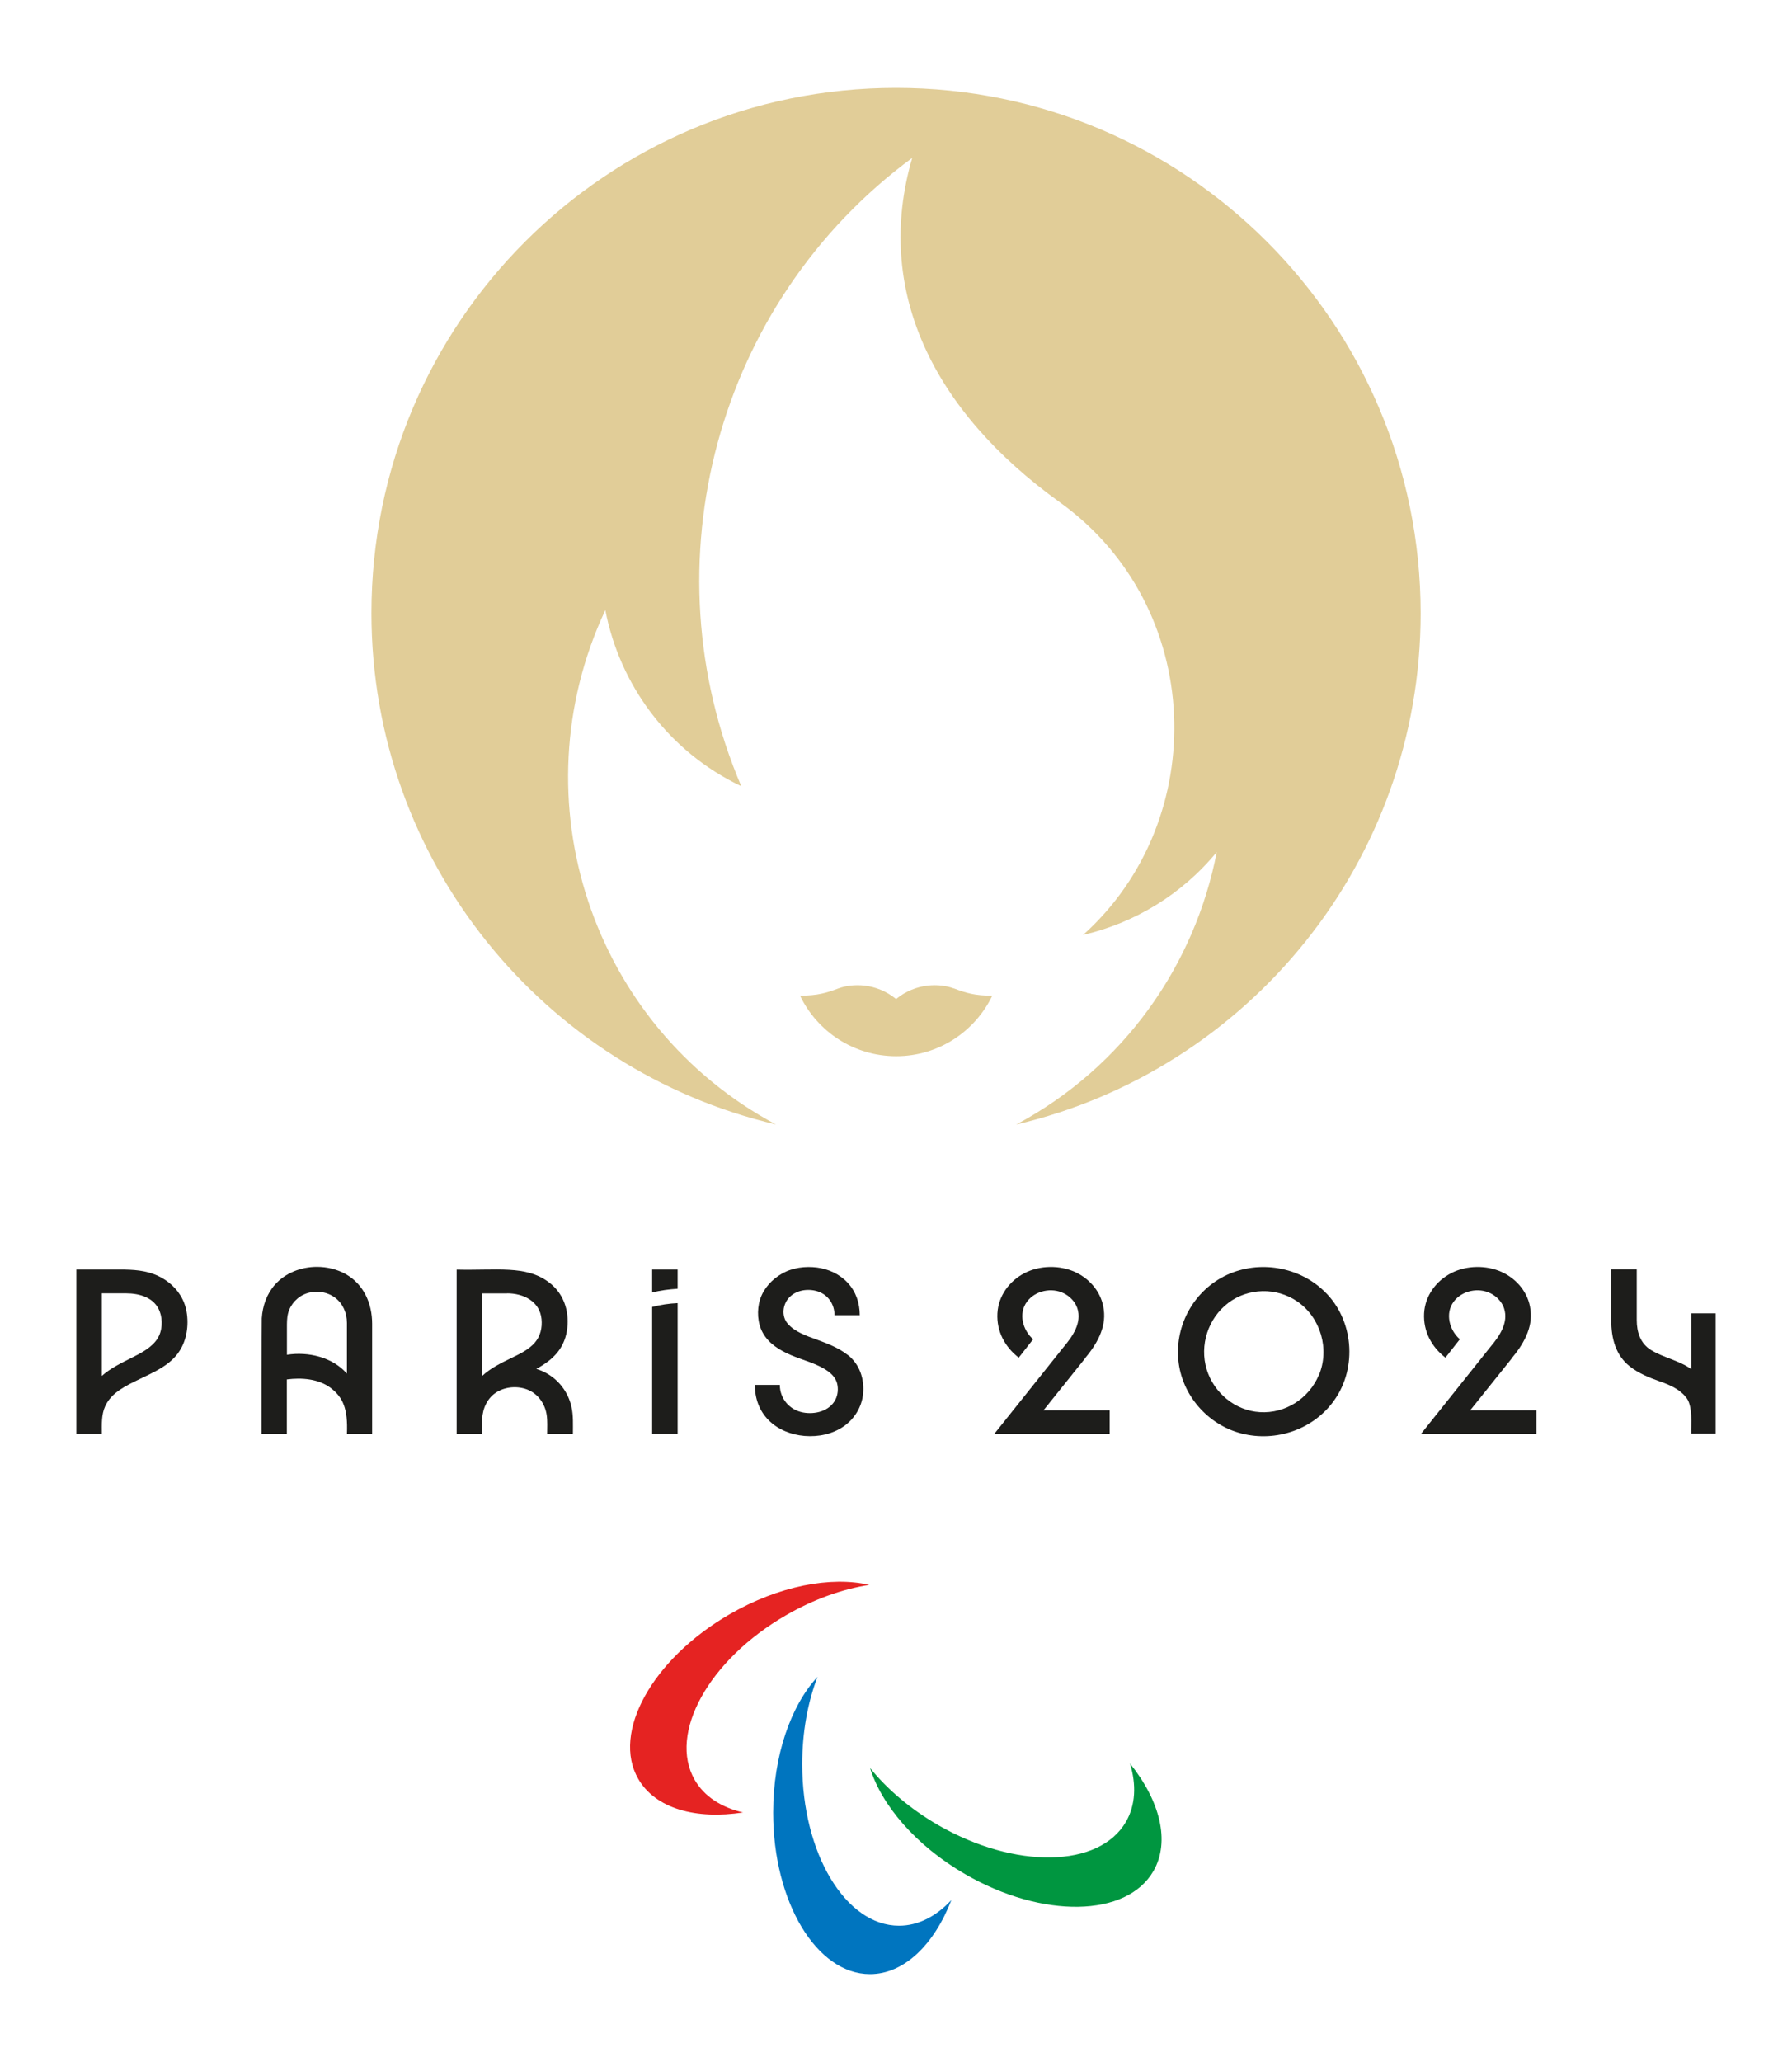 <?xml version="1.0" encoding="utf-8"?>
<!-- Generator: Adobe Illustrator 15.0.0, SVG Export Plug-In . SVG Version: 6.00 Build 0)  -->
<!DOCTYPE svg PUBLIC "-//W3C//DTD SVG 1.1//EN" "http://www.w3.org/Graphics/SVG/1.1/DTD/svg11.dtd">
<svg version="1.1" id="Layer_1" xmlns:x="http://ns.adobe.com/Extensibility/1.0/" xmlns:i="http://ns.adobe.com/AdobeIllustrator/10.0/" xmlns:graph="http://ns.adobe.com/Graphs/1.0/"
	 xmlns="http://www.w3.org/2000/svg" xmlns:xlink="http://www.w3.org/1999/xlink" x="0px" y="0px" width="250px" height="287.5px"
	 viewBox="75 86.25 250 287.5" enable-background="new 75 86.25 250 287.5" xml:space="preserve">
<g>
	<defs>
		<rect id="SVGID_1_" x="85.652" y="98.5" width="228.695" height="263"/>
	</defs>
	<clipPath id="SVGID_2_">
		<use xlink:href="#SVGID_1_"  overflow="visible"/>
	</clipPath>
	<g clip-path="url(#SVGID_2_)">
		<path fill="#E52322" d="M196.275,307.226c-5.333-1.235-12.613,0.12-19.495,4.102c-10.764,6.221-16.472,16.494-12.735,22.956
			c2.382,4.126,8.043,5.7,14.622,4.672c-3.011-0.69-5.406-2.215-6.749-4.538c-3.725-6.463,1.971-16.748,12.735-22.957
			C188.535,309.21,192.55,307.806,196.275,307.226z"/>
		<path fill="#009640" d="M196.372,332.722c1.609,5.24,6.411,10.868,13.292,14.85c10.763,6.22,22.519,6.025,26.243-0.436
			c2.384-4.127,0.92-9.814-3.265-15.006c0.907,2.952,0.786,5.783-0.556,8.119c-3.726,6.463-15.481,6.656-26.245,0.448
			c-3.882-2.251-7.11-5.022-9.469-7.95"/>
		<path fill="#0075BF" d="M189.068,320.029c-3.725,4.006-6.205,11-6.205,18.95c0,12.439,6.047,22.521,13.509,22.521
			c4.764,0,8.95-4.114,11.356-10.335c-2.104,2.263-4.608,3.582-7.305,3.582c-7.462,0-13.508-10.081-13.508-22.521
			c0-4.488,0.785-8.677,2.14-12.186"/>
		<path fill="#E1CD98" d="M208.067,224.065c-1.96-0.727-5.261-0.799-8.056,1.477c-2.793-2.275-6.095-2.203-8.054-1.477
			c-1.645,0.617-2.927,1.016-5.346,1.004c2.395,4.999,7.499,8.447,13.413,8.447c5.914,0,11.005-3.449,13.411-8.447
			c-2.418,0.024-3.7-0.387-5.345-1.004H208.067z"/>
		<path fill="#E1CD98" d="M200,98.5c-40.418,0-73.18,32.782-73.18,73.226c0,34.671,24.079,63.713,56.418,71.302
			c-25.7-13.76-36.173-45.296-23.789-71.713c2.008,10.432,8.804,19.726,18.964,24.554c-13.243-31.003-3.495-67.453,23.848-87.602
			c-5.381,18.43,2.879,35.288,20.597,48.018c20.27,14.558,21.128,44.268,3.241,60.326c7.1-1.658,13.714-5.567,18.648-11.557
			c-3.047,15.708-12.893,29.915-27.974,37.986c32.339-7.588,56.42-36.631,56.42-71.302C273.18,131.282,240.417,98.5,200,98.5z"/>
		<path fill="#1D1D1B" d="M97.117,264.181c-1.705-0.823-3.544-0.92-5.394-0.92h-6.071v22.883h3.556c0-1.294-0.085-2.637,0.472-3.847
			c0.895-1.949,2.987-2.881,4.801-3.765c1.948-0.944,4.125-1.863,5.418-3.703c1.149-1.622,1.463-3.774,1.125-5.712
			C100.636,266.905,99.125,265.149,97.117,264.181z M96.948,272.93c-0.847,1.259-2.274,1.973-3.591,2.638
			c-1.439,0.727-2.927,1.439-4.148,2.518v-11.509h3.362c1.887,0,3.967,0.58,4.705,2.518c0.459,1.186,0.375,2.771-0.339,3.836H96.948
			z"/>
		<path fill="#1D1D1B" d="M123.24,263.902c-1.209-0.678-2.612-1.016-4.027-1.016c-2.189,0-4.391,0.835-5.842,2.468
			c-1.161,1.308-1.742,2.978-1.85,4.708c-0.024,0.435-0.024,16.095-0.024,16.095h3.519v-7.575c2.068-0.266,4.415-0.097,6.132,1.197
			c1.718,1.319,2.395,2.905,2.25,6.378h3.519v-15.344C126.916,268.005,125.755,265.33,123.24,263.902z M115.028,275.156v-3.739
			c0-0.69-0.012-1.38,0.158-2.045c0.338-1.295,1.318-2.349,2.588-2.784c1.318-0.447,2.854-0.242,3.967,0.594
			c1.112,0.835,1.645,2.13,1.657,3.51c0,1.076,0,2.153,0,3.218v3.861c-2.008-2.288-5.382-3.099-8.369-2.626V275.156z"/>
		<path fill="#1D1D1B" d="M151.116,277.649c-0.412-0.218-0.834-0.398-1.294-0.532c1.125-0.616,2.25-1.392,3.036-2.42
			c0.737-0.956,1.149-2.069,1.282-3.268c0.278-2.505-0.544-4.9-2.612-6.426c-3.205-2.371-7.208-1.597-12.819-1.73v22.884h3.556
			c0-0.678-0.024-1.368,0-2.044c0.072-1.514,0.737-2.979,2.056-3.776c1.294-0.787,3.047-0.884,4.426-0.268
			c1.391,0.618,2.286,1.962,2.516,3.438c0.132,0.858,0.072,1.778,0.072,2.649h3.592c0-1.259,0.073-2.541-0.206-3.776
			C154.261,280.348,152.954,278.63,151.116,277.649z M145.746,266.576c2.262,0,4.547,1.102,4.801,3.582
			c0.121,1.187-0.145,2.372-0.931,3.291c-0.871,1.005-2.152,1.599-3.326,2.166c-1.416,0.69-2.842,1.392-4.016,2.47v-11.496h3.483
			L145.746,266.576z"/>
		<path fill="#1D1D1B" d="M165.98,266.468c1.161-0.315,2.358-0.448,3.556-0.533v-2.674h-3.556V266.468z"/>
		<path fill="#1D1D1B" d="M165.98,268.477v17.667h3.556v-18.2C168.339,267.993,167.142,268.174,165.98,268.477z"/>
		<path fill="#1D1D1B" d="M193.239,275.156c-1.27-1.004-2.806-1.573-4.306-2.13c-1.391-0.508-3.023-1.053-4.027-2.203
			c-0.931-1.064-0.727-2.746,0.242-3.715c0.991-1.004,2.587-1.222,3.906-0.811c1.476,0.472,2.37,1.804,2.37,3.328h3.52
			c0-1.683-0.532-3.291-1.693-4.526c-1.112-1.198-2.661-1.911-4.269-2.117c-1.608-0.205-3.41,0-4.886,0.847
			c-1.39,0.787-2.563,2.046-3.059,3.595c-0.472,1.476-0.375,3.315,0.387,4.672c0.846,1.524,2.37,2.431,3.918,3.097
			c1.693,0.726,3.64,1.162,5.152,2.238c0.604,0.437,1.112,0.993,1.294,1.731c0.181,0.726,0.108,1.548-0.23,2.215
			c-0.823,1.634-2.867,2.13-4.536,1.813c-1.874-0.361-3.229-1.922-3.229-3.847h-3.484c0,1.863,0.605,3.618,1.936,4.938
			c1.318,1.318,3.145,2.021,4.995,2.179c1.923,0.156,3.918-0.244,5.515-1.369c1.463-1.04,2.455-2.649,2.648-4.453
			c0.218-2.094-0.459-4.163-2.141-5.481H193.239z"/>
		<path fill="#1D1D1B" d="M226.352,275.654c1.585-1.888,2.987-4.212,2.638-6.778c-0.267-2.347-1.888-4.308-4.017-5.274
			c-2.128-0.969-4.897-0.944-7.014,0.144c-2.141,1.09-3.676,3.184-3.81,5.615c-0.133,2.493,1.027,4.684,2.975,6.185l2.008-2.565
			c-1.463-1.271-2.079-3.606-0.858-5.24c1.149-1.549,3.447-2.021,5.152-1.162c0.847,0.424,1.572,1.175,1.874,2.081
			c0.665,2.021-0.665,3.922-1.91,5.397c-2.37,2.978-8.817,11.036-9.664,12.102h16.085v-3.279h-9.228l5.781-7.213L226.352,275.654z"
			/>
		<path fill="#1D1D1B" d="M259.78,266.322c-3.544-3.461-9.094-4.393-13.593-2.322c-4.537,2.093-7.27,6.909-6.798,11.884
			c0.46,4.864,4.101,9.039,8.828,10.237c4.802,1.223,10.063-0.569,12.929-4.647C264.399,276.911,263.831,270.207,259.78,266.322z
			 M258.981,277.999c-1.391,3.256-4.668,5.361-8.212,5.144c-3.435-0.205-6.422-2.675-7.424-5.954
			c-1.029-3.363,0.192-7.127,2.987-9.256c2.804-2.143,6.771-2.216,9.674-0.207c3.241,2.238,4.522,6.645,2.987,10.273H258.981z"/>
		<path fill="#1D1D1B" d="M310.937,269.384v7.757c-1.692-1.21-3.81-1.573-5.575-2.638c-1.523-0.92-2.02-2.518-2.02-4.212
			c0-1.658,0-7.043,0-7.043h-3.556c0,0,0,4.769,0,7.141c0,2.444,0.604,4.828,2.601,6.389c1.232,0.969,2.709,1.562,4.172,2.081
			c1.307,0.46,2.696,1.029,3.592,2.143c1.089,1.125,0.726,4.03,0.786,5.131h3.411v-16.761h-3.411V269.384z"/>
		<path fill="#1D1D1B" d="M285.879,275.654c1.585-1.888,2.987-4.212,2.637-6.778c-0.267-2.347-1.887-4.308-4.016-5.274
			c-2.128-0.969-4.897-0.944-7.014,0.144c-2.142,1.09-3.678,3.184-3.811,5.615c-0.132,2.493,1.028,4.684,2.975,6.185l2.009-2.565
			c-1.463-1.271-2.081-3.606-0.858-5.24c1.147-1.549,3.446-2.021,5.152-1.162c0.846,0.424,1.57,1.175,1.874,2.081
			c0.664,2.021-0.665,3.922-1.911,5.397c-2.371,2.978-8.816,11.036-9.663,12.102h16.085v-3.279h-9.228l5.781-7.213L285.879,275.654z
			"/>
	</g>
</g>
</svg>

